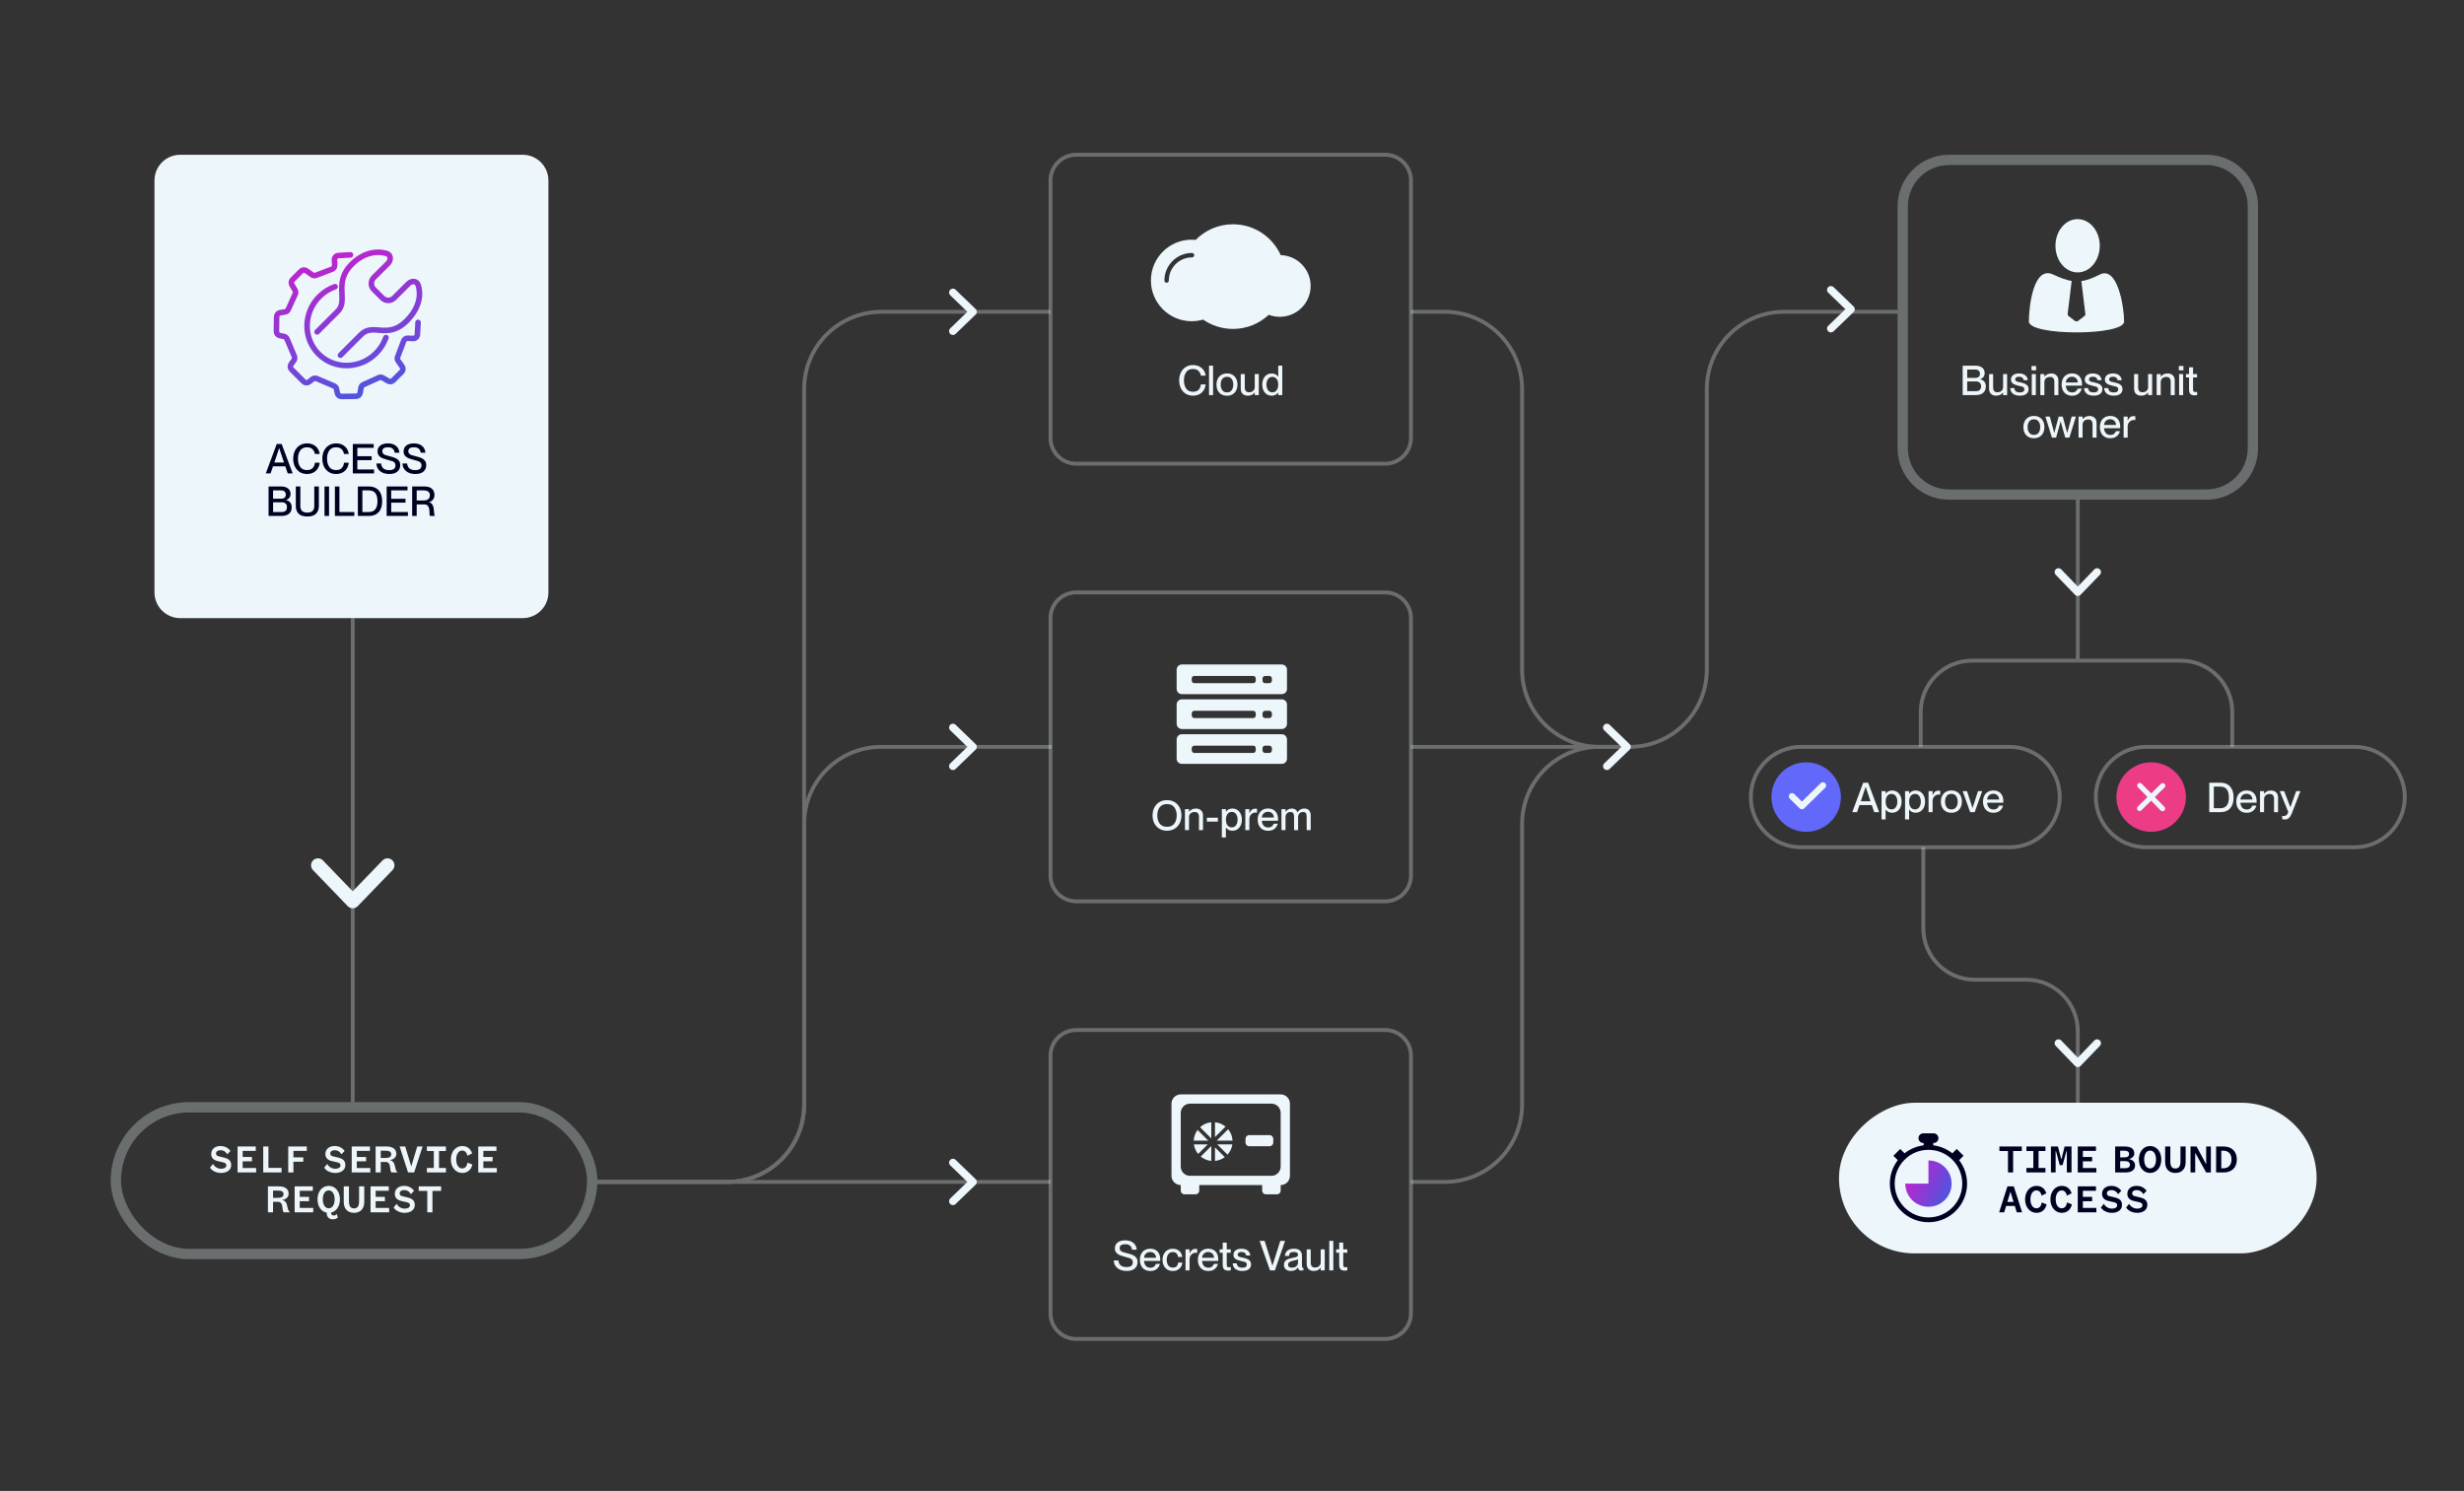 <?xml version="1.0" encoding="utf-8"?>
<svg xmlns="http://www.w3.org/2000/svg" width="927" height="561" viewBox="0 0 927 561" fill="none">
<rect x="0" y="0" width="927" height="561" fill="#333333" stroke="none"/>
<path d="M58.119 67.919C58.119 62.569 62.456 58.232 67.806 58.232H196.636C201.986 58.232 206.323 62.569 206.323 67.919V222.903C206.323 228.253 201.986 232.59 196.636 232.59H67.806C62.456 232.59 58.119 228.253 58.119 222.903V67.919Z" fill="#EDF6FB"/>
<path d="M104.117 167.049H105.962L110.115 178.131H108.255L107.341 175.465H102.707L101.792 178.131H99.995L104.117 167.049ZM106.86 174.024L105.047 168.63H105.016L103.218 174.024H106.86ZM115.49 178.348C114.457 178.348 113.547 178.105 112.762 177.619C111.987 177.123 111.383 176.442 110.949 175.574C110.525 174.695 110.313 173.703 110.313 172.598C110.313 171.492 110.525 170.5 110.949 169.622C111.383 168.744 111.992 168.062 112.778 167.576C113.563 167.08 114.472 166.833 115.505 166.833C116.404 166.833 117.195 167.008 117.877 167.359C118.569 167.711 119.116 168.186 119.519 168.785C119.922 169.385 120.17 170.061 120.263 170.816H118.481C118.357 170.123 118.063 169.534 117.598 169.049C117.133 168.553 116.425 168.305 115.474 168.305C114.327 168.305 113.475 168.713 112.917 169.529C112.369 170.345 112.096 171.363 112.096 172.582C112.096 173.812 112.369 174.835 112.917 175.651C113.475 176.467 114.327 176.875 115.474 176.875C116.456 176.875 117.184 176.612 117.66 176.085C118.145 175.548 118.419 174.887 118.481 174.101H120.263C120.181 174.928 119.938 175.661 119.535 176.302C119.132 176.943 118.584 177.444 117.892 177.805C117.2 178.167 116.399 178.348 115.49 178.348ZM126.433 178.348C125.399 178.348 124.49 178.105 123.705 177.619C122.93 177.123 122.325 176.442 121.891 175.574C121.468 174.695 121.256 173.703 121.256 172.598C121.256 171.492 121.468 170.5 121.891 169.622C122.325 168.744 122.935 168.062 123.72 167.576C124.506 167.08 125.415 166.833 126.448 166.833C127.347 166.833 128.137 167.008 128.819 167.359C129.512 167.711 130.059 168.186 130.462 168.785C130.865 169.385 131.113 170.061 131.206 170.816H129.424C129.3 170.123 129.005 169.534 128.54 169.049C128.075 168.553 127.368 168.305 126.417 168.305C125.27 168.305 124.418 168.713 123.86 169.529C123.312 170.345 123.038 171.363 123.038 172.582C123.038 173.812 123.312 174.835 123.86 175.651C124.418 176.467 125.27 176.875 126.417 176.875C127.399 176.875 128.127 176.612 128.602 176.085C129.088 175.548 129.362 174.887 129.424 174.101H131.206C131.123 174.928 130.881 175.661 130.478 176.302C130.075 176.943 129.527 177.444 128.835 177.805C128.143 178.167 127.342 178.348 126.433 178.348ZM132.741 167.049H140.583V168.522H134.446V171.668H139.824V173.14H134.446V176.659H140.738V178.131H132.741V167.049ZM146.506 178.348C145.566 178.348 144.734 178.193 144.011 177.883C143.288 177.563 142.714 177.108 142.29 176.519C141.877 175.92 141.65 175.212 141.609 174.396H143.375C143.437 175.181 143.716 175.796 144.212 176.24C144.719 176.674 145.468 176.891 146.46 176.891C148.009 176.891 148.784 176.297 148.784 175.109C148.784 174.664 148.671 174.318 148.443 174.07C148.226 173.822 147.932 173.636 147.56 173.512C147.198 173.388 146.573 173.213 145.685 172.985C144.92 172.779 144.29 172.572 143.794 172.365C143.308 172.159 142.895 171.854 142.554 171.451C142.213 171.038 142.042 170.506 142.042 169.855C142.042 168.904 142.389 168.165 143.081 167.638C143.773 167.101 144.719 166.833 145.917 166.833C147.188 166.833 148.206 167.142 148.97 167.762C149.745 168.382 150.174 169.245 150.257 170.351H148.49C148.397 169.669 148.144 169.157 147.73 168.816C147.317 168.465 146.718 168.289 145.933 168.289C145.24 168.289 144.713 168.413 144.352 168.661C144 168.909 143.825 169.276 143.825 169.762C143.825 170.154 143.933 170.464 144.15 170.692C144.367 170.919 144.641 171.095 144.972 171.219C145.302 171.332 145.783 171.467 146.413 171.622C147.353 171.859 148.097 172.086 148.645 172.303C149.192 172.52 149.647 172.846 150.009 173.28C150.381 173.703 150.567 174.282 150.567 175.016C150.567 176.018 150.22 176.824 149.528 177.433C148.846 178.043 147.839 178.348 146.506 178.348ZM156.298 178.348C155.358 178.348 154.526 178.193 153.803 177.883C153.08 177.563 152.507 177.108 152.083 176.519C151.67 175.92 151.442 175.212 151.401 174.396H153.168C153.23 175.181 153.509 175.796 154.005 176.24C154.511 176.674 155.26 176.891 156.252 176.891C157.802 176.891 158.577 176.297 158.577 175.109C158.577 174.664 158.463 174.318 158.236 174.07C158.019 173.822 157.724 173.636 157.352 173.512C156.991 173.388 156.366 173.213 155.477 172.985C154.712 172.779 154.082 172.572 153.586 172.365C153.101 172.159 152.687 171.854 152.346 171.451C152.005 171.038 151.835 170.506 151.835 169.855C151.835 168.904 152.181 168.165 152.873 167.638C153.566 167.101 154.511 166.833 155.71 166.833C156.98 166.833 157.998 167.142 158.763 167.762C159.538 168.382 159.966 169.245 160.049 170.351H158.282C158.189 169.669 157.936 169.157 157.523 168.816C157.11 168.465 156.51 168.289 155.725 168.289C155.033 168.289 154.506 168.413 154.144 168.661C153.793 168.909 153.617 169.276 153.617 169.762C153.617 170.154 153.726 170.464 153.943 170.692C154.16 170.919 154.434 171.095 154.764 171.219C155.095 171.332 155.575 171.467 156.205 171.622C157.146 171.859 157.89 172.086 158.437 172.303C158.985 172.52 159.439 172.846 159.801 173.28C160.173 173.703 160.359 174.282 160.359 175.016C160.359 176.018 160.013 176.824 159.321 177.433C158.639 178.043 157.631 178.348 156.298 178.348ZM101.033 183.049H105.698C106.835 183.049 107.718 183.297 108.348 183.793C108.989 184.279 109.309 184.961 109.309 185.839C109.309 186.986 108.736 187.756 107.589 188.148V188.179C108.219 188.293 108.736 188.577 109.139 189.032C109.542 189.486 109.743 190.106 109.743 190.892C109.743 191.935 109.407 192.736 108.736 193.294C108.064 193.852 107.145 194.131 105.977 194.131H101.033V183.049ZM105.853 192.659C106.618 192.659 107.16 192.498 107.48 192.178C107.801 191.847 107.961 191.398 107.961 190.83C107.961 190.251 107.795 189.802 107.465 189.481C107.134 189.161 106.674 189.001 106.085 189.001H102.738V192.659H105.853ZM105.652 187.653C106.323 187.653 106.804 187.523 107.093 187.265C107.382 186.996 107.527 186.604 107.527 186.087C107.527 185.591 107.377 185.209 107.077 184.94C106.778 184.661 106.344 184.522 105.776 184.522H102.738V187.653H105.652ZM115.617 194.348C114.15 194.348 113.06 193.997 112.347 193.294C111.644 192.591 111.293 191.615 111.293 190.365V183.049H112.998V190.365C112.998 191.222 113.215 191.858 113.649 192.271C114.083 192.674 114.739 192.875 115.617 192.875C116.505 192.875 117.162 192.674 117.585 192.271C118.019 191.858 118.236 191.222 118.236 190.365V183.049H119.956V190.365C119.956 191.615 119.6 192.591 118.887 193.294C118.184 193.997 117.094 194.348 115.617 194.348ZM122.086 183.049H123.791V194.131H122.086V183.049ZM125.991 183.049H127.696V192.659H133.306V194.131H125.991V183.049ZM134.633 183.049H138.849C140.399 183.049 141.607 183.535 142.475 184.506C143.343 185.467 143.777 186.831 143.777 188.598C143.777 190.365 143.348 191.729 142.491 192.69C141.633 193.65 140.43 194.131 138.88 194.131H134.633V183.049ZM138.771 192.659C140.931 192.659 142.01 191.305 142.01 188.598C142.01 185.881 140.931 184.522 138.771 184.522H136.338V192.659H138.771ZM145.47 183.049H153.312V184.522H147.175V187.668H152.553V189.14H147.175V192.659H153.467V194.131H145.47V183.049ZM155.066 183.049H159.684C160.903 183.049 161.833 183.328 162.474 183.886C163.125 184.434 163.45 185.219 163.45 186.242C163.45 186.934 163.259 187.523 162.877 188.009C162.495 188.495 161.993 188.81 161.373 188.954V188.985C161.911 189.089 162.314 189.342 162.582 189.745C162.861 190.148 163.042 190.592 163.125 191.078C163.218 191.563 163.285 192.132 163.326 192.782C163.357 193.206 163.388 193.511 163.419 193.697C163.45 193.883 163.512 193.991 163.605 194.022V194.131H161.776C161.704 194.069 161.658 193.96 161.637 193.805C161.627 193.64 161.616 193.371 161.606 192.999C161.596 192.38 161.549 191.853 161.466 191.419C161.394 190.985 161.213 190.608 160.924 190.287C160.645 189.957 160.211 189.791 159.622 189.791H156.77V194.131H155.066V183.049ZM159.312 188.319C160.097 188.319 160.697 188.154 161.11 187.823C161.523 187.482 161.73 186.996 161.73 186.366C161.73 185.757 161.539 185.297 161.157 184.987C160.785 184.677 160.18 184.522 159.343 184.522H156.77V188.319H159.312Z" fill="#000120"/>
<path d="M131.853 95.899L127.303 96.147C126.442 96.194 125.779 96.927 125.82 97.79L125.914 99.758C125.946 100.436 125.539 101.059 124.904 101.3L118.871 103.594C118.38 103.781 117.828 103.71 117.4 103.404L115.281 101.891C114.656 101.444 113.801 101.515 113.258 102.058L110.061 105.255C109.555 105.761 109.455 106.545 109.818 107.161L111.009 109.186C111.268 109.627 111.297 110.166 111.085 110.632L108.438 116.456C108.221 116.932 107.782 117.269 107.266 117.355L105.388 117.668C104.639 117.793 104.087 118.436 104.076 119.195L104.001 124.699C103.991 125.449 104.512 126.101 105.245 126.257L106.848 126.597C107.349 126.703 107.767 127.047 107.967 127.519L110.743 134.056C110.958 134.562 110.892 135.145 110.569 135.59L109.543 137.008C109.091 137.632 109.159 138.493 109.705 139.039L114.213 143.547C114.775 144.109 115.668 144.163 116.293 143.671L117.577 142.663C118.027 142.309 118.634 142.228 119.161 142.452L125.66 145.212C126.131 145.412 126.476 145.83 126.582 146.331L126.922 147.934C127.078 148.667 127.73 149.188 128.48 149.178L133.984 149.103C134.743 149.092 135.386 148.54 135.511 147.791L135.824 145.913C135.91 145.397 136.247 144.958 136.723 144.741L142.547 142.094C143.013 141.882 143.552 141.911 143.993 142.17L146.018 143.361C146.634 143.724 147.418 143.624 147.924 143.118L151.121 139.921C151.664 139.378 151.735 138.523 151.288 137.898L149.775 135.779C149.469 135.351 149.398 134.799 149.585 134.308L151.879 128.275C152.12 127.64 152.743 127.233 153.421 127.265L155.389 127.359C156.251 127.4 156.985 126.737 157.032 125.876L157.28 121.326M119.306 124.879L127.079 117.106C131.187 112.998 125.302 106.447 132.297 99.452C136.978 94.771 142.144 94.342 145.461 95.379C147.117 95.896 147.181 97.892 145.955 99.119L140.625 104.448C139.398 105.675 139.398 107.663 140.625 108.89L143.845 112.11C145.071 113.336 147.06 113.336 148.286 112.11L153.616 106.78C154.843 105.554 156.813 105.633 157.339 107.286C158.338 110.424 158.202 115.519 152.95 120.771C145.844 127.877 140.403 121.326 135.85 125.878L128.078 133.651M145.197 127.008C144.44 129.162 143.194 131.193 141.461 132.926C135.419 138.968 125.748 139.094 119.861 133.207C113.974 127.32 114.1 117.649 120.142 111.607C121.875 109.874 123.905 108.628 126.06 107.871" stroke="url(#paint0_linear_1505_6238)" stroke-width="2.092" stroke-linecap="round" stroke-linejoin="round"/>
<g opacity="0.3">
<path d="M132.706 232.59L132.706 414.696" stroke="#EDF6FB" stroke-width="1.453"/>
<path d="M781.702 188.032L781.702 248.573M781.702 248.573L741.987 248.573C731.288 248.573 722.614 257.247 722.614 267.946L722.614 281.023M781.702 248.573L820.448 248.573C831.148 248.573 839.821 257.247 839.821 267.946L839.821 281.023" stroke="#EDF6FB" stroke-width="1.453"/>
<path d="M781.703 417.602L781.703 388.015C781.703 377.316 773.029 368.642 762.33 368.642L742.957 368.642C732.257 368.642 723.584 359.969 723.584 349.269L723.584 318.8" stroke="#EDF6FB" stroke-width="1.453"/>
<path d="M224.728 444.725H273.467C289.516 444.725 302.527 431.714 302.527 415.665V310.082C302.527 294.033 315.537 281.022 331.586 281.022H395.695" stroke="#EDF6FB" stroke-width="1.453"/>
<path d="M224.728 444.725H273.467C289.516 444.725 302.527 431.714 302.527 415.665V146.38C302.527 130.331 315.537 117.32 331.586 117.32H395.21" stroke="#EDF6FB" stroke-width="1.453"/>
<path d="M607.83 281.023H601.693C585.644 281.023 572.634 268.012 572.634 251.963V146.38C572.634 130.331 559.623 117.32 543.574 117.32H530.822" stroke="#EDF6FB" stroke-width="1.453"/>
<path d="M608.798 281.022H601.693C585.644 281.022 572.633 294.033 572.633 310.082V415.665C572.633 431.714 559.623 444.725 543.574 444.725H530.821" stroke="#EDF6FB" stroke-width="1.453"/>
<path d="M224.728 444.725H395.21" stroke="#EDF6FB" stroke-width="1.453"/>
<path d="M530.822 281.023H613.072C629.121 281.023 642.132 268.012 642.132 251.963V146.38C642.132 130.331 655.142 117.32 671.191 117.32H713.897" stroke="#EDF6FB" stroke-width="1.453"/>
</g>
<path d="M358.509 288.288L366.043 281.023L358.509 273.758" stroke="#EDF6FB" stroke-width="2.906" stroke-linecap="round" stroke-linejoin="round"/>
<path d="M604.547 288.288L612.081 281.023L604.547 273.758" stroke="#EDF6FB" stroke-width="2.906" stroke-linecap="round" stroke-linejoin="round"/>
<path d="M688.819 123.617L696.353 116.352L688.819 109.087" stroke="#EDF6FB" stroke-width="2.906" stroke-linecap="round" stroke-linejoin="round"/>
<path d="M774.437 215.262L781.702 222.796L788.967 215.262" stroke="#EDF6FB" stroke-width="2.906" stroke-linecap="round" stroke-linejoin="round"/>
<path d="M774.437 392.524L781.702 400.058L788.967 392.524" stroke="#EDF6FB" stroke-width="2.906" stroke-linecap="round" stroke-linejoin="round"/>
<path d="M358.509 124.586L366.043 117.321L358.509 110.056" stroke="#EDF6FB" stroke-width="2.906" stroke-linecap="round" stroke-linejoin="round"/>
<path d="M358.509 451.99L366.043 444.725L358.509 437.46" stroke="#EDF6FB" stroke-width="2.906" stroke-linecap="round" stroke-linejoin="round"/>
<path d="M119.629 325.581L132.706 339.142L145.783 325.581" stroke="#EDF6FB" stroke-width="5.231" stroke-linecap="round" stroke-linejoin="round"/>
<rect opacity="0.3" x="43.59" y="416.634" width="179.201" height="55.213" rx="27.607" stroke="#EDF6FB" stroke-width="3.875"/>
<path d="M79.015 439.365L80.146 437.955C80.782 439.148 81.975 439.768 83.215 439.768C84.362 439.768 85.152 439.319 85.152 438.466C85.152 437.753 84.61 437.521 83.866 437.335L81.898 436.886C80.534 436.576 79.464 435.816 79.464 434.189C79.464 432.422 80.859 431.213 82.936 431.213C84.672 431.213 85.943 431.988 86.702 433.073L85.493 434.344C85.028 433.46 84.191 432.794 82.936 432.794C81.96 432.794 81.278 433.259 81.278 434.065C81.278 434.762 81.805 434.979 82.517 435.15L84.331 435.584C86.005 435.971 86.981 436.746 86.981 438.389C86.981 440.28 85.323 441.349 83.215 441.349C81.371 441.349 79.852 440.605 79.015 439.365ZM96.362 439.505V441.163H89.372V431.399H96.222V433.057H91.294V435.336H94.781V436.979H91.294V439.505H96.362ZM99.031 431.399H100.984V439.458H105.928V441.163H99.031V431.399ZM110.396 441.163H108.443V431.399H115.417V433.057H110.396V435.491H114.1V437.133H110.396V441.163ZM121.965 439.365L123.097 437.955C123.732 439.148 124.926 439.768 126.166 439.768C127.312 439.768 128.103 439.319 128.103 438.466C128.103 437.753 127.56 437.521 126.817 437.335L124.848 436.886C123.484 436.576 122.415 435.816 122.415 434.189C122.415 432.422 123.81 431.213 125.887 431.213C127.622 431.213 128.893 431.988 129.653 433.073L128.444 434.344C127.979 433.46 127.142 432.794 125.887 432.794C124.91 432.794 124.228 433.259 124.228 434.065C124.228 434.762 124.755 434.979 125.468 435.15L127.281 435.584C128.955 435.971 129.932 436.746 129.932 438.389C129.932 440.28 128.273 441.349 126.166 441.349C124.321 441.349 122.802 440.605 121.965 439.365ZM139.312 439.505V441.163H132.322V431.399H139.173V433.057H134.244V435.336H137.731V436.979H134.244V439.505H139.312ZM143.237 432.98V435.708H145.113C146.508 435.708 147.189 435.258 147.189 434.344C147.189 433.46 146.554 432.98 145.175 432.98H143.237ZM149.545 441.163H147.267C146.988 440.915 146.833 440.171 146.755 439.241C146.647 437.908 146.182 437.211 145.02 437.211H143.237V441.163H141.316V431.399H145.438C147.918 431.399 149.111 432.499 149.111 434.204C149.111 435.46 147.964 436.405 146.601 436.483C147.67 436.684 148.352 437.521 148.553 438.668C148.817 440.218 149.111 440.729 149.545 441.055V441.163ZM155.811 441.163H153.517L150.34 431.399H152.447L154.695 438.807H154.757L156.973 431.399H158.988L155.811 441.163ZM167.764 441.163H160.604V439.474H163.207V433.088H160.604V431.399H167.764V433.088H165.16V439.474H167.764V441.163ZM175.889 437.459L177.718 438.172C177.284 440.078 175.982 441.349 173.89 441.349C171.503 441.349 169.628 439.288 169.628 436.281C169.628 433.274 171.503 431.213 173.905 431.213C175.827 431.213 177.098 432.313 177.609 434.003L175.843 434.886C175.595 433.755 174.99 432.918 173.89 432.918C172.588 432.918 171.627 434.22 171.627 436.281C171.627 438.342 172.588 439.644 173.859 439.644C175.083 439.644 175.672 438.761 175.889 437.459ZM186.912 439.505V441.163H179.923V431.399H186.773V433.057H181.844V435.336H185.332V436.979H181.844V439.505H186.912ZM102.722 447.98V450.708H104.597C105.992 450.708 106.674 450.258 106.674 449.344C106.674 448.46 106.039 447.98 104.659 447.98H102.722ZM109.03 456.163H106.752C106.473 455.915 106.318 455.171 106.24 454.241C106.132 452.908 105.667 452.211 104.504 452.211H102.722V456.163H100.8V446.399H104.923C107.402 446.399 108.596 447.499 108.596 449.204C108.596 450.46 107.449 451.405 106.085 451.483C107.155 451.684 107.836 452.521 108.038 453.668C108.301 455.218 108.596 455.729 109.03 456.055V456.163ZM117.837 454.505V456.163H110.847V446.399H117.697V448.057H112.769V450.336H116.256V451.979H112.769V454.505H117.837ZM125.187 458.782C123.777 458.782 122.831 457.868 122.924 456.287C120.879 455.915 119.453 453.978 119.453 451.281C119.453 448.274 121.235 446.213 123.668 446.213C126.102 446.213 127.884 448.274 127.884 451.281C127.884 453.9 126.52 455.807 124.567 456.256C124.521 456.907 124.862 457.356 125.513 457.356C126.024 457.356 126.396 457.155 126.722 456.799L127.078 458.162C126.613 458.55 125.916 458.782 125.187 458.782ZM125.9 451.281C125.9 449.235 125.017 447.918 123.668 447.918C122.32 447.918 121.437 449.235 121.437 451.281C121.437 453.327 122.32 454.644 123.668 454.644C125.017 454.644 125.9 453.327 125.9 451.281ZM133.188 456.349C131.019 456.349 129.329 455.078 129.329 452.226V446.399H131.282V451.979C131.282 453.745 131.825 454.691 133.188 454.691C134.552 454.691 135.095 453.745 135.095 451.979V446.399H137.047V452.226C137.047 455.078 135.343 456.349 133.188 456.349ZM146.397 454.505V456.163H139.407V446.399H146.258V448.057H141.329V450.336H144.816V451.979H141.329V454.505H146.397ZM148.09 454.365L149.222 452.955C149.857 454.148 151.051 454.768 152.29 454.768C153.437 454.768 154.228 454.319 154.228 453.466C154.228 452.753 153.685 452.521 152.941 452.335L150.973 451.886C149.609 451.576 148.54 450.816 148.54 449.189C148.54 447.422 149.935 446.213 152.011 446.213C153.747 446.213 155.018 446.988 155.778 448.073L154.569 449.344C154.104 448.46 153.267 447.794 152.011 447.794C151.035 447.794 150.353 448.259 150.353 449.065C150.353 449.762 150.88 449.979 151.593 450.15L153.406 450.584C155.08 450.971 156.057 451.746 156.057 453.389C156.057 455.28 154.398 456.349 152.29 456.349C150.446 456.349 148.927 455.605 148.09 454.365ZM162.694 456.163H160.757V448.104H157.533V446.399H165.964V448.104H162.694V456.163Z" fill="#EDF6FB"/>
<path opacity="0.3" d="M395.21 67.919C395.21 62.569 399.547 58.232 404.896 58.232H521.135C526.484 58.232 530.821 62.569 530.821 67.919V164.784C530.821 170.134 526.484 174.471 521.135 174.471H404.896C399.547 174.471 395.21 170.134 395.21 164.784V67.919Z" stroke="#EDF6FB" stroke-width="1.453"/>
<path d="M448.809 148.879C447.775 148.879 446.866 148.636 446.081 148.151C445.306 147.655 444.702 146.973 444.268 146.105C443.844 145.227 443.632 144.235 443.632 143.129C443.632 142.024 443.844 141.032 444.268 140.153C444.702 139.275 445.311 138.593 446.096 138.108C446.882 137.612 447.791 137.364 448.824 137.364C449.723 137.364 450.514 137.539 451.195 137.891C451.888 138.242 452.435 138.717 452.838 139.317C453.241 139.916 453.489 140.593 453.582 141.347H451.8C451.676 140.655 451.381 140.066 450.917 139.58C450.452 139.084 449.744 138.836 448.793 138.836C447.646 138.836 446.794 139.244 446.236 140.06C445.688 140.877 445.415 141.894 445.415 143.114C445.415 144.343 445.688 145.366 446.236 146.182C446.794 146.999 447.646 147.407 448.793 147.407C449.775 147.407 450.503 147.143 450.978 146.616C451.464 146.079 451.738 145.418 451.8 144.633H453.582C453.5 145.459 453.257 146.193 452.854 146.833C452.451 147.474 451.903 147.975 451.211 148.337C450.519 148.698 449.718 148.879 448.809 148.879ZM454.854 137.581H456.373V148.662H454.854V137.581ZM461.612 148.895C460.806 148.895 460.103 148.719 459.504 148.368C458.905 148.016 458.445 147.526 458.125 146.895C457.815 146.265 457.66 145.537 457.66 144.71C457.66 143.883 457.82 143.155 458.14 142.525C458.46 141.894 458.915 141.404 459.504 141.052C460.103 140.691 460.811 140.51 461.627 140.51C462.433 140.51 463.131 140.686 463.72 141.037C464.319 141.388 464.773 141.884 465.083 142.525C465.404 143.155 465.564 143.878 465.564 144.695C465.564 145.521 465.404 146.255 465.083 146.895C464.763 147.526 464.303 148.016 463.704 148.368C463.115 148.719 462.418 148.895 461.612 148.895ZM459.24 144.71C459.24 145.578 459.442 146.286 459.845 146.833C460.248 147.371 460.842 147.639 461.627 147.639C462.402 147.639 462.986 147.371 463.379 146.833C463.782 146.286 463.983 145.578 463.983 144.71C463.983 143.842 463.782 143.14 463.379 142.602C462.986 142.055 462.402 141.781 461.627 141.781C460.842 141.781 460.248 142.049 459.845 142.587C459.442 143.124 459.24 143.832 459.24 144.71ZM469.429 148.879C468.654 148.879 468.019 148.657 467.523 148.213C467.037 147.758 466.795 147.097 466.795 146.229V140.758H468.313V145.81C468.313 146.368 468.443 146.807 468.701 147.128C468.969 147.438 469.378 147.593 469.925 147.593C470.576 147.593 471.093 147.412 471.475 147.05C471.868 146.689 472.064 146.208 472.064 145.609V140.758H473.583V148.662H472.064V147.67H472.033C471.795 148.022 471.46 148.311 471.026 148.538C470.592 148.765 470.06 148.879 469.429 148.879ZM478.433 148.879C477.761 148.879 477.157 148.714 476.62 148.383C476.082 148.042 475.659 147.557 475.349 146.926C475.039 146.296 474.884 145.557 474.884 144.71C474.884 143.863 475.039 143.124 475.349 142.494C475.659 141.863 476.082 141.378 476.62 141.037C477.157 140.696 477.761 140.525 478.433 140.525C479.012 140.525 479.497 140.639 479.89 140.866C480.293 141.083 480.618 141.368 480.866 141.719H480.897V137.581H482.416V148.662H480.897V147.732H480.866C480.608 148.063 480.277 148.337 479.874 148.554C479.482 148.771 479.001 148.879 478.433 148.879ZM476.465 144.71C476.465 145.537 476.656 146.229 477.038 146.787C477.42 147.345 477.968 147.624 478.681 147.624C479.363 147.624 479.9 147.365 480.293 146.849C480.685 146.322 480.882 145.609 480.882 144.71C480.882 143.811 480.685 143.103 480.293 142.587C479.9 142.06 479.363 141.796 478.681 141.796C477.968 141.796 477.42 142.075 477.038 142.633C476.656 143.191 476.465 143.883 476.465 144.71Z" fill="#EDF6FB"/>
<path fill-rule="evenodd" clip-rule="evenodd" d="M463.868 123.764C469.076 123.764 473.812 121.742 477.333 118.44C478.622 118.934 480.021 119.204 481.484 119.204C487.894 119.204 493.09 114.008 493.09 107.598C493.09 101.304 488.079 96.18 481.828 95.998C478.745 89.152 471.863 84.387 463.868 84.387C458.376 84.387 453.408 86.636 449.837 90.263C449.34 90.214 448.835 90.189 448.324 90.189C439.854 90.189 432.988 97.055 432.988 105.526C432.988 113.996 439.854 120.862 448.324 120.862C449.821 120.862 451.268 120.647 452.636 120.248C455.821 122.464 459.693 123.764 463.868 123.764ZM439.734 105.558C439.734 100.743 443.637 96.84 448.451 96.84C448.91 96.84 449.282 96.469 449.282 96.01C449.282 95.552 448.91 95.18 448.451 95.18C442.72 95.18 438.073 99.826 438.073 105.558C438.073 106.017 438.445 106.388 438.903 106.388C439.362 106.388 439.734 106.017 439.734 105.558Z" fill="#EDF6FB"/>
<path opacity="0.3" d="M395.21 232.59C395.21 227.24 399.547 222.903 404.896 222.903H521.135C526.484 222.903 530.821 227.24 530.821 232.59V329.455C530.821 334.805 526.484 339.142 521.135 339.142H404.896C399.547 339.142 395.21 334.805 395.21 329.455V232.59Z" stroke="#EDF6FB" stroke-width="1.453"/>
<path d="M439.048 312.581C437.963 312.581 437.008 312.333 436.181 311.837C435.365 311.341 434.729 310.659 434.275 309.792C433.831 308.913 433.608 307.921 433.608 306.816C433.608 305.71 433.831 304.724 434.275 303.856C434.729 302.977 435.365 302.295 436.181 301.81C437.008 301.314 437.963 301.066 439.048 301.066C440.133 301.066 441.084 301.314 441.9 301.81C442.727 302.295 443.362 302.977 443.806 303.856C444.261 304.724 444.488 305.71 444.488 306.816C444.488 307.921 444.261 308.913 443.806 309.792C443.362 310.659 442.727 311.341 441.9 311.837C441.084 312.333 440.133 312.581 439.048 312.581ZM435.391 306.816C435.391 308.056 435.69 309.084 436.29 309.9C436.899 310.706 437.819 311.109 439.048 311.109C440.278 311.109 441.192 310.706 441.792 309.9C442.401 309.084 442.706 308.056 442.706 306.816C442.706 305.576 442.401 304.553 441.792 303.747C441.192 302.941 440.278 302.538 439.048 302.538C437.819 302.538 436.899 302.941 436.29 303.747C435.69 304.553 435.391 305.576 435.391 306.816ZM451.069 307.296C451.069 306.738 450.934 306.304 450.666 305.994C450.407 305.684 450.004 305.529 449.457 305.529C448.806 305.529 448.284 305.71 447.891 306.072C447.509 306.434 447.318 306.914 447.318 307.513V312.364H445.799V304.46H447.318V305.452H447.349C447.587 305.101 447.922 304.811 448.356 304.584C448.79 304.346 449.322 304.228 449.953 304.228C450.728 304.228 451.358 304.455 451.844 304.91C452.339 305.354 452.587 306.01 452.587 306.878V312.364H451.069V307.296ZM454.028 307.699H458.182V309.141H454.028V307.699ZM463.661 312.581C463.083 312.581 462.592 312.473 462.189 312.256C461.786 312.028 461.466 311.739 461.228 311.388H461.197V315.107H459.678V304.46H461.197V305.39H461.228C461.827 304.615 462.638 304.228 463.661 304.228C464.333 304.228 464.937 304.398 465.474 304.739C466.012 305.08 466.435 305.566 466.745 306.196C467.055 306.826 467.21 307.565 467.21 308.412C467.21 309.259 467.055 309.998 466.745 310.628C466.435 311.259 466.012 311.744 465.474 312.085C464.937 312.416 464.333 312.581 463.661 312.581ZM461.212 308.412C461.212 309.311 461.409 310.024 461.801 310.551C462.194 311.068 462.731 311.326 463.413 311.326C464.126 311.326 464.669 311.047 465.041 310.489C465.423 309.931 465.614 309.239 465.614 308.412C465.614 307.586 465.423 306.893 465.041 306.335C464.669 305.777 464.126 305.498 463.413 305.498C462.731 305.498 462.194 305.762 461.801 306.289C461.409 306.805 461.212 307.513 461.212 308.412ZM470.036 312.364H468.517V304.46H470.036V305.963H470.067C470.542 304.837 471.25 304.274 472.19 304.274C472.448 304.274 472.691 304.29 472.919 304.321V305.777C472.733 305.746 472.562 305.731 472.407 305.731C471.715 305.731 471.147 305.969 470.702 306.444C470.258 306.919 470.036 307.529 470.036 308.273V312.364ZM477.075 312.597C476.259 312.597 475.556 312.416 474.967 312.054C474.378 311.693 473.929 311.197 473.619 310.566C473.319 309.936 473.169 309.213 473.169 308.397C473.169 307.57 473.324 306.842 473.634 306.211C473.954 305.581 474.409 305.09 474.998 304.739C475.587 304.388 476.279 304.212 477.075 304.212C478.263 304.212 479.183 304.574 479.834 305.297C480.495 306.02 480.825 307.002 480.825 308.242C480.825 308.541 480.82 308.732 480.81 308.815H474.735C474.755 309.528 474.967 310.132 475.37 310.628C475.783 311.114 476.362 311.357 477.106 311.357C477.726 311.357 478.201 311.207 478.532 310.907C478.873 310.608 479.09 310.282 479.183 309.931H480.732C480.505 310.737 480.087 311.383 479.477 311.868C478.867 312.354 478.067 312.597 477.075 312.597ZM479.245 307.622C479.245 306.991 479.038 306.475 478.625 306.072C478.222 305.659 477.69 305.452 477.028 305.452C476.388 305.452 475.856 305.653 475.432 306.056C475.008 306.449 474.776 306.971 474.735 307.622H479.245ZM486.851 307.296C486.851 306.707 486.753 306.268 486.556 305.979C486.37 305.679 486.009 305.529 485.472 305.529C484.914 305.529 484.464 305.71 484.123 306.072C483.793 306.434 483.627 306.914 483.627 307.513V312.364H482.108V304.46H483.627V305.452H483.658C483.906 305.101 484.221 304.811 484.604 304.584C484.986 304.346 485.451 304.228 485.999 304.228C487.073 304.228 487.771 304.687 488.091 305.607H488.122C488.814 304.687 489.677 304.228 490.71 304.228C491.495 304.228 492.089 304.455 492.492 304.91C492.906 305.364 493.112 306.02 493.112 306.878V312.364H491.593V307.296C491.593 306.707 491.495 306.268 491.299 305.979C491.113 305.679 490.751 305.529 490.214 305.529C489.656 305.529 489.207 305.71 488.866 306.072C488.535 306.434 488.37 306.914 488.37 307.513V312.364H486.851V307.296Z" fill="#EDF6FB"/>
<path fill-rule="evenodd" clip-rule="evenodd" d="M444.632 250.025C443.551 250.025 442.674 250.902 442.674 251.984V259.229C442.674 260.31 443.551 261.187 444.632 261.187H482.229C483.311 261.187 484.187 260.31 484.187 259.229V251.984C484.187 250.902 483.311 250.025 482.229 250.025H444.632ZM449.332 254.334C448.791 254.334 448.353 254.772 448.353 255.313V256.096C448.353 256.637 448.791 257.075 449.332 257.075H471.459C472 257.075 472.438 256.637 472.438 256.096V255.313C472.438 254.772 472 254.334 471.459 254.334H449.332ZM477.53 254.334C478.07 254.334 478.509 254.772 478.509 255.313V256.096C478.509 256.637 478.07 257.075 477.53 257.075H475.963C475.422 257.075 474.984 256.637 474.984 256.096V255.313C474.984 254.772 475.422 254.334 475.963 254.334H477.53Z" fill="#EDF6FB"/>
<path fill-rule="evenodd" clip-rule="evenodd" d="M444.632 263.145C443.551 263.145 442.674 264.022 442.674 265.103V272.349C442.674 273.43 443.551 274.307 444.632 274.307H482.229C483.311 274.307 484.188 273.43 484.188 272.349V265.103C484.188 264.022 483.311 263.145 482.229 263.145H444.632ZM449.332 267.453C448.791 267.453 448.353 267.891 448.353 268.432V269.215C448.353 269.756 448.791 270.195 449.332 270.195H471.459C472 270.195 472.438 269.756 472.438 269.215V268.432C472.438 267.891 472 267.453 471.459 267.453H449.332ZM477.53 267.453C478.07 267.453 478.509 267.891 478.509 268.432V269.215C478.509 269.756 478.07 270.195 477.53 270.195H475.963C475.422 270.195 474.984 269.756 474.984 269.215V268.432C474.984 267.891 475.422 267.453 475.963 267.453H477.53Z" fill="#EDF6FB"/>
<path fill-rule="evenodd" clip-rule="evenodd" d="M444.632 276.265C443.551 276.265 442.674 277.142 442.674 278.223V285.469C442.674 286.55 443.551 287.427 444.632 287.427H482.229C483.311 287.427 484.188 286.55 484.188 285.469V278.223C484.188 277.142 483.311 276.265 482.229 276.265H444.632ZM449.332 280.573C448.791 280.573 448.353 281.012 448.353 281.552V282.336C448.353 282.876 448.791 283.315 449.332 283.315H471.459C472 283.315 472.438 282.876 472.438 282.336V281.552C472.438 281.012 472 280.573 471.459 280.573H449.332ZM477.53 280.573C478.07 280.573 478.509 281.012 478.509 281.552V282.336C478.509 282.876 478.07 283.315 477.53 283.315H475.963C475.422 283.315 474.984 282.876 474.984 282.336V281.552C474.984 281.012 475.422 280.573 475.963 280.573H477.53Z" fill="#EDF6FB"/>
<path opacity="0.3" d="M395.21 397.261C395.21 391.911 399.547 387.574 404.896 387.574H521.135C526.484 387.574 530.821 391.911 530.821 397.261V494.126C530.821 499.476 526.484 503.812 521.135 503.812H404.896C399.547 503.812 395.21 499.476 395.21 494.126V397.261Z" stroke="#EDF6FB" stroke-width="1.453"/>
<path fill-rule="evenodd" clip-rule="evenodd" d="M444.217 411.791C442.295 411.791 440.736 413.35 440.736 415.272V442.425C440.736 444.347 442.295 445.906 444.217 445.906H444.218V447.994C444.218 448.763 444.841 449.386 445.61 449.386H449.787C450.556 449.386 451.18 448.763 451.18 447.994V445.906H474.851V447.994C474.851 448.763 475.475 449.386 476.244 449.386H480.421C481.19 449.386 481.813 448.763 481.813 447.994V445.906C483.736 445.906 485.294 444.347 485.294 442.425V415.272C485.294 413.35 483.736 411.791 481.813 411.791H444.217ZM447.699 415.272C445.776 415.272 444.217 416.831 444.217 418.753V438.944C444.217 440.866 445.776 442.425 447.699 442.425H478.332C480.255 442.425 481.813 440.866 481.813 438.944V418.753C481.813 416.831 480.255 415.272 478.332 415.272H447.699ZM468.585 428.5C468.585 427.731 469.209 427.107 469.978 427.107H477.636C478.405 427.107 479.028 427.731 479.028 428.5V429.892C479.028 430.661 478.405 431.285 477.636 431.285H469.978C469.209 431.285 468.585 430.661 468.585 429.892V428.5ZM457.938 430.589H463.638C463.426 432.069 462.771 433.406 461.811 434.462L457.938 430.589ZM457.098 431.718L460.78 435.399C459.734 436.183 458.471 436.692 457.098 436.822V431.718ZM455.705 431.225V436.822C454.209 436.681 452.844 436.088 451.748 435.183L455.705 431.225ZM454.373 430.589L450.763 434.198C449.928 433.187 449.36 431.948 449.165 430.589L454.373 430.589ZM462.04 424.891C463.015 426.072 463.627 427.564 463.704 429.196L457.734 429.196L462.04 424.891ZM457.098 422.267C458.594 422.408 459.959 423.001 461.055 423.906L457.098 427.864V422.267ZM451.484 424.135C452.622 423.1 454.087 422.42 455.705 422.267L455.705 428.356L451.484 424.135ZM449.099 429.196C449.17 427.688 449.698 426.3 450.547 425.166L454.577 429.196H449.099Z" fill="#EDF6FB"/>
<path d="M423.904 478.22C422.964 478.22 422.132 478.065 421.409 477.755C420.686 477.435 420.112 476.98 419.689 476.391C419.275 475.792 419.048 475.084 419.007 474.268H420.773C420.835 475.053 421.114 475.668 421.61 476.112C422.117 476.546 422.866 476.763 423.858 476.763C425.407 476.763 426.182 476.169 426.182 474.981C426.182 474.536 426.069 474.19 425.841 473.942C425.624 473.694 425.33 473.508 424.958 473.384C424.596 473.26 423.971 473.085 423.083 472.857C422.318 472.651 421.688 472.444 421.192 472.238C420.706 472.031 420.293 471.726 419.952 471.323C419.611 470.91 419.441 470.378 419.441 469.727C419.441 468.776 419.787 468.037 420.479 467.51C421.171 466.973 422.117 466.705 423.315 466.705C424.586 466.705 425.604 467.015 426.368 467.634C427.143 468.254 427.572 469.117 427.655 470.223H425.888C425.795 469.541 425.542 469.029 425.128 468.688C424.715 468.337 424.116 468.161 423.331 468.161C422.638 468.161 422.111 468.285 421.75 468.533C421.398 468.781 421.223 469.148 421.223 469.634C421.223 470.026 421.331 470.336 421.548 470.564C421.765 470.791 422.039 470.967 422.37 471.091C422.7 471.204 423.181 471.339 423.811 471.494C424.751 471.731 425.495 471.959 426.043 472.176C426.59 472.392 427.045 472.718 427.407 473.152C427.779 473.576 427.965 474.154 427.965 474.888C427.965 475.89 427.619 476.696 426.926 477.306C426.244 477.915 425.237 478.22 423.904 478.22ZM432.752 478.235C431.936 478.235 431.233 478.055 430.644 477.693C430.055 477.331 429.606 476.835 429.296 476.205C428.996 475.575 428.846 474.852 428.846 474.035C428.846 473.209 429.001 472.48 429.311 471.85C429.632 471.22 430.086 470.729 430.675 470.378C431.264 470.026 431.956 469.851 432.752 469.851C433.94 469.851 434.86 470.212 435.511 470.936C436.172 471.659 436.502 472.64 436.502 473.88C436.502 474.18 436.497 474.371 436.487 474.454H430.412C430.432 475.167 430.644 475.771 431.047 476.267C431.46 476.753 432.039 476.996 432.783 476.996C433.403 476.996 433.878 476.846 434.209 476.546C434.55 476.246 434.767 475.921 434.86 475.57H436.409C436.182 476.376 435.764 477.021 435.154 477.507C434.545 477.993 433.744 478.235 432.752 478.235ZM434.922 473.26C434.922 472.63 434.715 472.114 434.302 471.711C433.899 471.297 433.367 471.091 432.705 471.091C432.065 471.091 431.533 471.292 431.109 471.695C430.685 472.088 430.453 472.609 430.412 473.26H434.922ZM441.257 478.235C440.482 478.235 439.8 478.06 439.211 477.708C438.622 477.357 438.168 476.866 437.847 476.236C437.527 475.596 437.367 474.867 437.367 474.051C437.367 473.235 437.527 472.511 437.847 471.881C438.168 471.24 438.617 470.744 439.196 470.393C439.785 470.042 440.467 469.866 441.242 469.866C441.903 469.866 442.492 470.001 443.008 470.269C443.525 470.528 443.938 470.894 444.248 471.37C444.558 471.835 444.744 472.367 444.806 472.966H443.241C443.189 472.47 443.008 472.041 442.698 471.68C442.389 471.308 441.908 471.122 441.257 471.122C440.472 471.122 439.888 471.406 439.506 471.974C439.134 472.532 438.948 473.224 438.948 474.051C438.948 474.877 439.134 475.57 439.506 476.128C439.888 476.686 440.472 476.965 441.257 476.965C441.918 476.965 442.404 476.784 442.714 476.422C443.024 476.06 443.2 475.611 443.241 475.074H444.806C444.775 475.673 444.605 476.215 444.295 476.701C443.985 477.176 443.566 477.553 443.039 477.832C442.512 478.101 441.918 478.235 441.257 478.235ZM447.538 478.003H446.019V470.099H447.538V471.602H447.569C448.044 470.476 448.752 469.913 449.692 469.913C449.95 469.913 450.193 469.928 450.421 469.959V471.416C450.235 471.385 450.064 471.37 449.909 471.37C449.217 471.37 448.649 471.607 448.204 472.083C447.76 472.558 447.538 473.167 447.538 473.911V478.003ZM454.577 478.235C453.761 478.235 453.058 478.055 452.469 477.693C451.88 477.331 451.431 476.835 451.121 476.205C450.821 475.575 450.671 474.852 450.671 474.035C450.671 473.209 450.826 472.48 451.136 471.85C451.456 471.22 451.911 470.729 452.5 470.378C453.089 470.026 453.781 469.851 454.577 469.851C455.765 469.851 456.685 470.212 457.336 470.936C457.997 471.659 458.327 472.64 458.327 473.88C458.327 474.18 458.322 474.371 458.312 474.454H452.237C452.257 475.167 452.469 475.771 452.872 476.267C453.285 476.753 453.864 476.996 454.608 476.996C455.228 476.996 455.703 476.846 456.034 476.546C456.375 476.246 456.592 475.921 456.685 475.57H458.234C458.007 476.376 457.589 477.021 456.979 477.507C456.369 477.993 455.569 478.235 454.577 478.235ZM456.747 473.26C456.747 472.63 456.54 472.114 456.127 471.711C455.724 471.297 455.192 471.091 454.53 471.091C453.89 471.091 453.358 471.292 452.934 471.695C452.51 472.088 452.278 472.609 452.237 473.26H456.747ZM462.093 478.096C461.39 478.096 460.864 477.925 460.512 477.584C460.171 477.244 460.001 476.639 460.001 475.771V471.354H458.854V470.099H460.001V467.557H461.52V470.099H463.038V471.354H461.52V475.818C461.52 476.221 461.582 476.494 461.706 476.639C461.84 476.773 462.072 476.841 462.403 476.841C462.599 476.841 462.816 476.82 463.054 476.779V478.003C462.744 478.065 462.424 478.096 462.093 478.096ZM467.418 478.22C466.26 478.22 465.367 477.956 464.736 477.429C464.116 476.903 463.796 476.215 463.775 475.368H465.31C465.341 475.864 465.522 476.262 465.852 476.562C466.193 476.851 466.71 476.996 467.402 476.996C468.012 476.996 468.446 476.887 468.704 476.67C468.962 476.443 469.091 476.164 469.091 475.833C469.091 475.523 468.998 475.286 468.812 475.12C468.626 474.955 468.425 474.846 468.208 474.795C468.001 474.733 467.603 474.64 467.015 474.516C466.405 474.371 465.899 474.221 465.496 474.066C465.093 473.911 464.752 473.679 464.473 473.369C464.194 473.059 464.054 472.651 464.054 472.145C464.054 471.452 464.318 470.899 464.845 470.486C465.382 470.073 466.121 469.866 467.061 469.866C468.094 469.866 468.89 470.104 469.448 470.579C470.006 471.054 470.316 471.659 470.378 472.392H468.843C468.771 472.01 468.606 471.7 468.347 471.463C468.099 471.215 467.681 471.091 467.092 471.091C466.596 471.091 466.229 471.178 465.992 471.354C465.754 471.53 465.635 471.773 465.635 472.083C465.635 472.31 465.702 472.491 465.837 472.625C465.971 472.759 466.141 472.863 466.348 472.935C466.555 472.997 466.86 473.069 467.263 473.152C467.345 473.162 467.469 473.188 467.634 473.229C468.265 473.374 468.787 473.529 469.2 473.694C469.613 473.86 469.959 474.108 470.238 474.438C470.528 474.769 470.672 475.208 470.672 475.756C470.672 476.531 470.388 477.135 469.82 477.569C469.251 478.003 468.451 478.22 467.418 478.22ZM473.896 466.922H475.771L478.716 476.205H478.731L481.66 466.922H483.458L479.646 478.003H477.801L473.896 466.922ZM485.618 478.22C484.833 478.22 484.203 478.013 483.728 477.6C483.263 477.187 483.03 476.639 483.03 475.957C483.03 475.389 483.159 474.934 483.418 474.593C483.686 474.242 484.053 473.973 484.518 473.787C484.993 473.591 485.598 473.426 486.331 473.291C486.838 473.198 487.22 473.116 487.478 473.043C487.737 472.961 487.943 472.852 488.098 472.718C488.253 472.573 488.331 472.377 488.331 472.129C488.331 471.426 487.83 471.075 486.827 471.075C486.156 471.075 485.686 471.189 485.417 471.416C485.148 471.643 484.993 472.026 484.952 472.563H483.402C483.444 471.747 483.748 471.091 484.317 470.595C484.885 470.099 485.742 469.851 486.889 469.851C487.778 469.851 488.486 470.068 489.013 470.502C489.55 470.925 489.819 471.618 489.819 472.578V476.205C489.819 476.505 489.844 476.727 489.896 476.872C489.948 477.006 490.046 477.073 490.191 477.073L490.376 477.058V477.987C490.118 478.049 489.86 478.08 489.602 478.08C489.209 478.08 488.909 477.993 488.703 477.817C488.506 477.631 488.388 477.321 488.346 476.887H488.315C488.057 477.311 487.7 477.641 487.246 477.879C486.791 478.106 486.249 478.22 485.618 478.22ZM484.611 475.849C484.611 476.613 485.061 476.996 485.959 476.996C486.672 476.996 487.246 476.82 487.68 476.469C488.114 476.107 488.331 475.59 488.331 474.919V473.787C488.217 473.891 488.016 473.989 487.726 474.082C487.447 474.164 487.07 474.257 486.595 474.361C485.882 474.505 485.37 474.691 485.061 474.919C484.761 475.136 484.611 475.446 484.611 475.849ZM494.239 478.22C493.465 478.22 492.829 477.998 492.333 477.553C491.848 477.099 491.605 476.438 491.605 475.57V470.099H493.124V475.151C493.124 475.709 493.253 476.148 493.511 476.469C493.78 476.779 494.188 476.934 494.735 476.934C495.386 476.934 495.903 476.753 496.285 476.391C496.678 476.029 496.874 475.549 496.874 474.95V470.099H498.393V478.003H496.874V477.011H496.843C496.606 477.362 496.27 477.652 495.836 477.879C495.402 478.106 494.87 478.22 494.239 478.22ZM500.097 466.922H501.616V478.003H500.097V466.922ZM505.925 478.096C505.222 478.096 504.695 477.925 504.344 477.584C504.003 477.244 503.832 476.639 503.832 475.771V471.354H502.685V470.099H503.832V467.557H505.351V470.099H506.87V471.354H505.351V475.818C505.351 476.221 505.413 476.494 505.537 476.639C505.671 476.773 505.904 476.841 506.235 476.841C506.431 476.841 506.648 476.82 506.885 476.779V478.003C506.575 478.065 506.255 478.096 505.925 478.096Z" fill="#EDF6FB"/>
<path opacity="0.3" d="M733.27 60.17H830.135C839.765 60.17 847.571 67.976 847.571 77.606V168.659C847.571 178.288 839.765 186.094 830.135 186.094H733.27C723.641 186.094 715.834 178.288 715.834 168.659V77.606C715.834 67.976 723.641 60.17 733.27 60.17Z" stroke="#EDF6FB" stroke-width="3.875"/>
<path d="M738.392 137.581H743.057C744.193 137.581 745.077 137.829 745.707 138.325C746.348 138.81 746.668 139.492 746.668 140.37C746.668 141.517 746.095 142.287 744.948 142.68V142.711C745.578 142.824 746.095 143.109 746.497 143.563C746.9 144.018 747.102 144.638 747.102 145.423C747.102 146.466 746.766 147.267 746.095 147.825C745.423 148.383 744.503 148.662 743.336 148.662H738.392V137.581ZM743.212 147.19C743.976 147.19 744.519 147.03 744.839 146.709C745.159 146.379 745.32 145.929 745.32 145.361C745.32 144.782 745.154 144.333 744.824 144.013C744.493 143.692 744.033 143.532 743.444 143.532H740.097V147.19H743.212ZM743.01 142.184C743.682 142.184 744.162 142.055 744.452 141.796C744.741 141.528 744.886 141.135 744.886 140.618C744.886 140.122 744.736 139.74 744.436 139.472C744.137 139.193 743.703 139.053 743.134 139.053H740.097V142.184H743.01ZM750.963 148.879C750.188 148.879 749.553 148.657 749.057 148.213C748.571 147.758 748.328 147.097 748.328 146.229V140.758H749.847V145.81C749.847 146.368 749.976 146.807 750.235 147.128C750.503 147.438 750.911 147.593 751.459 147.593C752.11 147.593 752.627 147.412 753.009 147.05C753.401 146.689 753.598 146.208 753.598 145.609V140.758H755.117V148.662H753.598V147.67H753.567C753.329 148.022 752.993 148.311 752.559 148.538C752.125 148.765 751.593 148.879 750.963 148.879ZM759.936 148.879C758.779 148.879 757.885 148.616 757.255 148.089C756.635 147.562 756.314 146.875 756.294 146.027H757.828C757.859 146.523 758.04 146.921 758.37 147.221C758.711 147.51 759.228 147.655 759.92 147.655C760.53 147.655 760.964 147.546 761.222 147.329C761.48 147.102 761.61 146.823 761.61 146.492C761.61 146.182 761.517 145.945 761.331 145.779C761.145 145.614 760.943 145.506 760.726 145.454C760.52 145.392 760.122 145.299 759.533 145.175C758.923 145.03 758.417 144.88 758.014 144.726C757.611 144.571 757.27 144.338 756.991 144.028C756.712 143.718 756.573 143.31 756.573 142.804C756.573 142.111 756.836 141.559 757.363 141.145C757.9 140.732 758.639 140.525 759.579 140.525C760.613 140.525 761.408 140.763 761.966 141.238C762.524 141.714 762.834 142.318 762.896 143.052H761.362C761.289 142.669 761.124 142.359 760.866 142.122C760.618 141.874 760.199 141.75 759.61 141.75C759.114 141.75 758.748 141.838 758.51 142.013C758.272 142.189 758.154 142.432 758.154 142.742C758.154 142.969 758.221 143.15 758.355 143.284C758.489 143.418 758.66 143.522 758.866 143.594C759.073 143.656 759.378 143.728 759.781 143.811C759.863 143.821 759.987 143.847 760.153 143.889C760.783 144.033 761.305 144.188 761.718 144.354C762.131 144.519 762.478 144.767 762.757 145.097C763.046 145.428 763.19 145.867 763.19 146.415C763.19 147.19 762.906 147.794 762.338 148.228C761.77 148.662 760.969 148.879 759.936 148.879ZM764.388 140.758H765.907V148.662H764.388V140.758ZM764.295 137.705H766.016V139.348H764.295V137.705ZM772.881 143.594C772.881 143.036 772.747 142.602 772.479 142.292C772.22 141.982 771.817 141.827 771.27 141.827C770.619 141.827 770.097 142.008 769.704 142.37C769.322 142.731 769.131 143.212 769.131 143.811V148.662H767.612V140.758H769.131V141.75H769.162C769.4 141.399 769.735 141.109 770.169 140.882C770.603 140.644 771.135 140.525 771.766 140.525C772.541 140.525 773.171 140.753 773.656 141.207C774.152 141.652 774.4 142.308 774.4 143.176V148.662H772.881V143.594ZM779.545 148.895C778.729 148.895 778.026 148.714 777.437 148.352C776.848 147.991 776.399 147.495 776.089 146.864C775.789 146.234 775.639 145.511 775.639 144.695C775.639 143.868 775.794 143.14 776.104 142.509C776.425 141.879 776.879 141.388 777.468 141.037C778.057 140.686 778.749 140.51 779.545 140.51C780.733 140.51 781.653 140.872 782.304 141.595C782.965 142.318 783.296 143.3 783.296 144.54C783.296 144.839 783.29 145.03 783.28 145.113H777.205C777.225 145.826 777.437 146.43 777.84 146.926C778.253 147.412 778.832 147.655 779.576 147.655C780.196 147.655 780.671 147.505 781.002 147.205C781.343 146.906 781.56 146.58 781.653 146.229H783.203C782.975 147.035 782.557 147.681 781.947 148.166C781.338 148.652 780.537 148.895 779.545 148.895ZM781.715 143.92C781.715 143.289 781.508 142.773 781.095 142.37C780.692 141.956 780.16 141.75 779.498 141.75C778.858 141.75 778.326 141.951 777.902 142.354C777.479 142.747 777.246 143.269 777.205 143.92H781.715ZM787.694 148.879C786.537 148.879 785.643 148.616 785.013 148.089C784.393 147.562 784.072 146.875 784.052 146.027H785.586C785.617 146.523 785.798 146.921 786.128 147.221C786.469 147.51 786.986 147.655 787.678 147.655C788.288 147.655 788.722 147.546 788.98 147.329C789.238 147.102 789.368 146.823 789.368 146.492C789.368 146.182 789.275 145.945 789.089 145.779C788.903 145.614 788.701 145.506 788.484 145.454C788.278 145.392 787.88 145.299 787.291 145.175C786.681 145.03 786.175 144.88 785.772 144.726C785.369 144.571 785.028 144.338 784.749 144.028C784.47 143.718 784.331 143.31 784.331 142.804C784.331 142.111 784.594 141.559 785.121 141.145C785.658 140.732 786.397 140.525 787.337 140.525C788.371 140.525 789.166 140.763 789.724 141.238C790.282 141.714 790.592 142.318 790.654 143.052H789.12C789.047 142.669 788.882 142.359 788.624 142.122C788.376 141.874 787.957 141.75 787.368 141.75C786.872 141.75 786.506 141.838 786.268 142.013C786.03 142.189 785.911 142.432 785.911 142.742C785.911 142.969 785.979 143.15 786.113 143.284C786.247 143.418 786.418 143.522 786.624 143.594C786.831 143.656 787.136 143.728 787.539 143.811C787.621 143.821 787.745 143.847 787.911 143.889C788.541 144.033 789.063 144.188 789.476 144.354C789.889 144.519 790.236 144.767 790.514 145.097C790.804 145.428 790.948 145.867 790.948 146.415C790.948 147.19 790.664 147.794 790.096 148.228C789.528 148.662 788.727 148.879 787.694 148.879ZM795.261 148.879C794.104 148.879 793.21 148.616 792.58 148.089C791.96 147.562 791.64 146.875 791.619 146.027H793.154C793.185 146.523 793.365 146.921 793.696 147.221C794.037 147.51 794.554 147.655 795.246 147.655C795.855 147.655 796.289 147.546 796.548 147.329C796.806 147.102 796.935 146.823 796.935 146.492C796.935 146.182 796.842 145.945 796.656 145.779C796.47 145.614 796.269 145.506 796.052 145.454C795.845 145.392 795.447 145.299 794.858 145.175C794.249 145.03 793.743 144.88 793.34 144.726C792.937 144.571 792.596 144.338 792.317 144.028C792.038 143.718 791.898 143.31 791.898 142.804C791.898 142.111 792.162 141.559 792.689 141.145C793.226 140.732 793.965 140.525 794.905 140.525C795.938 140.525 796.734 140.763 797.292 141.238C797.85 141.714 798.16 142.318 798.222 143.052H796.687C796.615 142.669 796.45 142.359 796.191 142.122C795.943 141.874 795.525 141.75 794.936 141.75C794.44 141.75 794.073 141.838 793.835 142.013C793.598 142.189 793.479 142.432 793.479 142.742C793.479 142.969 793.546 143.15 793.681 143.284C793.815 143.418 793.985 143.522 794.192 143.594C794.399 143.656 794.703 143.728 795.106 143.811C795.189 143.821 795.313 143.847 795.478 143.889C796.109 144.033 796.63 144.188 797.044 144.354C797.457 144.519 797.803 144.767 798.082 145.097C798.371 145.428 798.516 145.867 798.516 146.415C798.516 147.19 798.232 147.794 797.664 148.228C797.095 148.662 796.295 148.879 795.261 148.879ZM805.525 148.879C804.751 148.879 804.115 148.657 803.619 148.213C803.134 147.758 802.891 147.097 802.891 146.229V140.758H804.41V145.81C804.41 146.368 804.539 146.807 804.797 147.128C805.066 147.438 805.474 147.593 806.021 147.593C806.672 147.593 807.189 147.412 807.571 147.05C807.964 146.689 808.16 146.208 808.16 145.609V140.758H809.679V148.662H808.16V147.67H808.129C807.892 148.022 807.556 148.311 807.122 148.538C806.688 148.765 806.156 148.879 805.525 148.879ZM816.652 143.594C816.652 143.036 816.518 142.602 816.25 142.292C815.991 141.982 815.588 141.827 815.041 141.827C814.39 141.827 813.868 142.008 813.475 142.37C813.093 142.731 812.902 143.212 812.902 143.811V148.662H811.383V140.758H812.902V141.75H812.933C813.17 141.399 813.506 141.109 813.94 140.882C814.374 140.644 814.906 140.525 815.537 140.525C816.311 140.525 816.942 140.753 817.427 141.207C817.923 141.652 818.171 142.308 818.171 143.176V148.662H816.652V143.594ZM819.813 140.758H821.332V148.662H819.813V140.758ZM819.72 137.705H821.441V139.348H819.72V137.705ZM825.641 148.755C824.938 148.755 824.411 148.585 824.06 148.244C823.719 147.903 823.549 147.298 823.549 146.43V142.013H822.402V140.758H823.549V138.216H825.067V140.758H826.586V142.013H825.067V146.477C825.067 146.88 825.129 147.154 825.253 147.298C825.388 147.433 825.62 147.5 825.951 147.5C826.147 147.5 826.364 147.479 826.602 147.438V148.662C826.292 148.724 825.971 148.755 825.641 148.755ZM765.19 164.895C764.384 164.895 763.681 164.719 763.082 164.368C762.483 164.016 762.023 163.526 761.703 162.895C761.393 162.265 761.238 161.537 761.238 160.71C761.238 159.883 761.398 159.155 761.718 158.525C762.039 157.894 762.493 157.404 763.082 157.052C763.681 156.691 764.389 156.51 765.205 156.51C766.011 156.51 766.709 156.686 767.298 157.037C767.897 157.388 768.352 157.884 768.662 158.525C768.982 159.155 769.142 159.878 769.142 160.695C769.142 161.521 768.982 162.255 768.662 162.895C768.341 163.526 767.882 164.016 767.282 164.368C766.693 164.719 765.996 164.895 765.19 164.895ZM762.819 160.71C762.819 161.578 763.02 162.286 763.423 162.833C763.826 163.371 764.42 163.639 765.205 163.639C765.98 163.639 766.564 163.371 766.957 162.833C767.36 162.286 767.561 161.578 767.561 160.71C767.561 159.842 767.36 159.14 766.957 158.602C766.564 158.055 765.98 157.781 765.205 157.781C764.42 157.781 763.826 158.049 763.423 158.587C763.02 159.124 762.819 159.832 762.819 160.71ZM769.525 156.758H771.168L772.842 162.88H772.873L774.516 156.758H776.05L777.693 162.88H777.724L779.413 156.758H780.994L778.545 164.662H776.98L775.275 158.571H775.244L773.539 164.662H771.974L769.525 156.758ZM787.252 159.594C787.252 159.036 787.118 158.602 786.849 158.292C786.591 157.982 786.188 157.827 785.641 157.827C784.99 157.827 784.468 158.008 784.075 158.37C783.693 158.731 783.502 159.212 783.502 159.811V164.662H781.983V156.758H783.502V157.75H783.533C783.77 157.399 784.106 157.109 784.54 156.882C784.974 156.644 785.506 156.525 786.136 156.525C786.911 156.525 787.542 156.753 788.027 157.207C788.523 157.652 788.771 158.308 788.771 159.176V164.662H787.252V159.594ZM793.916 164.895C793.1 164.895 792.397 164.714 791.808 164.352C791.219 163.991 790.77 163.495 790.46 162.864C790.16 162.234 790.01 161.511 790.01 160.695C790.01 159.868 790.165 159.14 790.475 158.509C790.795 157.879 791.25 157.388 791.839 157.037C792.428 156.686 793.12 156.51 793.916 156.51C795.104 156.51 796.024 156.872 796.675 157.595C797.336 158.318 797.666 159.3 797.666 160.54C797.666 160.839 797.661 161.03 797.651 161.113H791.576C791.596 161.826 791.808 162.43 792.211 162.926C792.624 163.412 793.203 163.655 793.947 163.655C794.567 163.655 795.042 163.505 795.373 163.205C795.714 162.906 795.931 162.58 796.024 162.229H797.573C797.346 163.035 796.928 163.681 796.318 164.166C795.708 164.652 794.908 164.895 793.916 164.895ZM796.086 159.92C796.086 159.289 795.879 158.773 795.466 158.37C795.063 157.956 794.531 157.75 793.869 157.75C793.229 157.75 792.697 157.951 792.273 158.354C791.849 158.747 791.617 159.269 791.576 159.92H796.086ZM800.468 164.662H798.949V156.758H800.468V158.261H800.499C800.975 157.135 801.682 156.572 802.623 156.572C802.881 156.572 803.124 156.587 803.351 156.618V158.075C803.165 158.044 802.995 158.029 802.84 158.029C802.147 158.029 801.579 158.266 801.135 158.742C800.69 159.217 800.468 159.827 800.468 160.571V164.662Z" fill="#EDF6FB"/>
<path fill-rule="evenodd" clip-rule="evenodd" d="M781.634 102.506C786.238 102.506 789.969 98.016 789.969 92.477C789.969 86.939 786.238 82.449 781.634 82.449C777.031 82.449 773.299 86.939 773.299 92.477C773.299 98.016 777.031 102.506 781.634 102.506ZM763.298 120.967C763.298 115.497 764.965 99.788 772.466 103.304C775.215 104.592 777.404 105.388 779.402 105.714L777.895 118.051C777.853 118.391 777.995 118.729 778.268 118.937L780.629 120.745C780.977 121.011 781.459 121.011 781.807 120.745L784.168 118.937C784.441 118.729 784.583 118.391 784.541 118.051L783.041 105.777C785.136 105.494 787.282 104.66 789.97 103.304C796.637 99.938 799.138 115.497 799.138 120.968C799.138 126.437 763.298 126.438 763.298 120.967Z" fill="#EDF6FB"/>
<rect x="692.586" y="470.878" width="55.213" height="178.232" rx="27.607" transform="rotate(-90 692.586 470.878)" fill="#EDF6FB" stroke="#EDF6FB" stroke-width="1.453"/>
<path d="M757.377 441.163H755.44V433.104H752.216V431.399H760.647V433.104H757.377V441.163ZM769.532 441.163H762.372V439.474H764.975V433.088H762.372V431.399H769.532V433.088H766.928V439.474H769.532V441.163ZM775.983 438.404H774.914L773.519 433.197H773.364V441.163H771.597V431.399H774.232L775.456 436.064H775.596L776.743 431.399H779.347V441.163H777.58V433.197H777.425L775.983 438.404ZM788.681 439.505V441.163H781.691V431.399H788.541V433.057H783.613V435.336H787.1V436.979H783.613V439.505H788.681ZM800.808 436.095C802.11 436.281 803.257 437.087 803.257 438.482C803.257 440.171 801.971 441.163 799.692 441.163H795.756V431.399H799.46C801.909 431.399 802.963 432.453 802.963 434.049C802.963 435.15 802.002 435.94 800.808 436.095ZM797.647 432.98V435.491H799.351C800.529 435.491 801.01 434.964 801.01 434.235C801.01 433.507 800.529 432.98 799.351 432.98H797.647ZM799.506 436.901H797.647V439.582H799.522C800.715 439.582 801.32 439.071 801.32 438.249C801.32 437.443 800.715 436.901 799.506 436.901ZM813.118 436.281C813.118 439.288 811.336 441.349 808.903 441.349C806.469 441.349 804.687 439.288 804.687 436.281C804.687 433.274 806.469 431.213 808.903 431.213C811.336 431.213 813.118 433.274 813.118 436.281ZM811.134 436.281C811.134 434.235 810.251 432.918 808.903 432.918C807.554 432.918 806.671 434.235 806.671 436.281C806.671 438.327 807.554 439.644 808.903 439.644C810.251 439.644 811.134 438.327 811.134 436.281ZM818.423 441.349C816.253 441.349 814.563 440.078 814.563 437.226V431.399H816.516V436.979C816.516 438.745 817.059 439.691 818.423 439.691C819.786 439.691 820.329 438.745 820.329 436.979V431.399H822.282V437.226C822.282 440.078 820.577 441.349 818.423 441.349ZM826.408 431.399L830.004 438.094V431.399H831.771V441.163H829.988L825.881 433.739V441.163H824.114V431.399H826.408ZM833.743 441.163V431.399H836.61C839.586 431.399 841.539 433.228 841.539 436.281C841.539 439.334 839.586 441.163 836.61 441.163H833.743ZM835.696 439.598H836.455C838.377 439.598 839.524 438.373 839.524 436.266C839.524 434.189 838.377 432.964 836.455 432.964H835.696V439.598ZM756.339 448.507L755.207 452.257H757.548L756.401 448.507H756.339ZM758.741 456.163L758.013 453.761H754.743L754.014 456.163H752.108L755.238 446.399H757.625L760.756 456.163H758.741ZM768.137 452.459L769.966 453.172C769.532 455.078 768.23 456.349 766.138 456.349C763.751 456.349 761.876 454.288 761.876 451.281C761.876 448.274 763.751 446.213 766.153 446.213C768.075 446.213 769.346 447.313 769.857 449.003L768.091 449.886C767.843 448.755 767.238 447.918 766.138 447.918C764.836 447.918 763.875 449.22 763.875 451.281C763.875 453.342 764.836 454.644 766.107 454.644C767.331 454.644 767.92 453.761 768.137 452.459ZM777.657 452.459L779.486 453.172C779.052 455.078 777.75 456.349 775.658 456.349C773.271 456.349 771.396 454.288 771.396 451.281C771.396 448.274 773.271 446.213 775.673 446.213C777.595 446.213 778.866 447.313 779.378 449.003L777.611 449.886C777.363 448.755 776.758 447.918 775.658 447.918C774.356 447.918 773.395 449.22 773.395 451.281C773.395 453.342 774.356 454.644 775.627 454.644C776.851 454.644 777.44 453.761 777.657 452.459ZM788.681 454.505V456.163H781.691V446.399H788.541V448.057H783.613V450.336H787.1V451.979H783.613V454.505H788.681ZM790.374 454.365L791.505 452.955C792.141 454.148 793.334 454.768 794.574 454.768C795.721 454.768 796.511 454.319 796.511 453.466C796.511 452.753 795.969 452.521 795.225 452.335L793.257 451.886C791.893 451.576 790.823 450.816 790.823 449.189C790.823 447.422 792.218 446.213 794.295 446.213C796.031 446.213 797.302 446.988 798.061 448.073L796.852 449.344C796.387 448.46 795.55 447.794 794.295 447.794C793.319 447.794 792.637 448.259 792.637 449.065C792.637 449.762 793.164 449.979 793.877 450.15L795.69 450.584C797.364 450.971 798.34 451.746 798.34 453.389C798.34 455.28 796.682 456.349 794.574 456.349C792.73 456.349 791.211 455.605 790.374 454.365ZM799.894 454.365L801.025 452.955C801.661 454.148 802.854 454.768 804.094 454.768C805.241 454.768 806.031 454.319 806.031 453.466C806.031 452.753 805.489 452.521 804.745 452.335L802.777 451.886C801.413 451.576 800.343 450.816 800.343 449.189C800.343 447.422 801.738 446.213 803.815 446.213C805.551 446.213 806.822 446.988 807.581 448.073L806.372 449.344C805.907 448.46 805.07 447.794 803.815 447.794C802.839 447.794 802.157 448.259 802.157 449.065C802.157 449.762 802.684 449.979 803.397 450.15L805.21 450.584C806.884 450.971 807.86 451.746 807.86 453.389C807.86 455.28 806.202 456.349 804.094 456.349C802.25 456.349 800.731 455.605 799.894 454.365Z" fill="#000120"/>
<circle cx="725.52" cy="445.36" r="13.622" stroke="#000120" stroke-width="1.816"/>
<line x1="734.709" y1="436.326" x2="737.434" y2="433.602" stroke="#000120" stroke-width="3.632"/>
<line y1="-1.816" x2="3.853" y2="-1.816" transform="matrix(-0.707 -0.707 -0.707 0.707 715.046 437.61)" stroke="#000120" stroke-width="3.632"/>
<line y1="-1.816" x2="3.853" y2="-1.816" transform="matrix(-4.37114e-08 -1 -1 4.37114e-08 723.704 431.958)" stroke="#000120" stroke-width="3.632"/>
<path d="M723.583 428.257H727.457" stroke="#000120" stroke-width="3.632" stroke-linecap="round"/>
<path d="M716.802 445.359C716.802 450.174 720.705 454.077 725.52 454.077C730.335 454.077 734.238 450.174 734.238 445.359C734.238 440.545 730.335 436.642 725.52 436.642V445.359H716.802Z" fill="url(#paint1_linear_1505_6238)"/>
<path opacity="0.3" d="M658.684 299.911C658.684 289.479 667.14 281.022 677.572 281.022H756.033C766.465 281.022 774.922 289.479 774.922 299.911V299.911C774.922 310.343 766.465 318.8 756.033 318.8H677.572C667.14 318.8 658.684 310.343 658.684 299.911V299.911Z" stroke="#EDF6FB" stroke-width="1.453"/>
<path d="M700.979 294.503H702.824L706.977 305.584H705.118L704.203 302.918H699.569L698.655 305.584H696.857L700.979 294.503ZM703.723 301.477L701.909 296.083H701.878L700.081 301.477H703.723ZM711.862 305.801C711.283 305.801 710.792 305.692 710.389 305.475C709.986 305.248 709.666 304.959 709.429 304.608H709.398V308.327H707.879V297.68H709.398V298.61H709.429C710.028 297.835 710.839 297.447 711.862 297.447C712.533 297.447 713.138 297.618 713.675 297.959C714.212 298.3 714.636 298.785 714.946 299.416C715.256 300.046 715.411 300.785 715.411 301.632C715.411 302.479 715.256 303.218 714.946 303.848C714.636 304.478 714.212 304.964 713.675 305.305C713.138 305.636 712.533 305.801 711.862 305.801ZM709.413 301.632C709.413 302.531 709.609 303.244 710.002 303.771C710.395 304.287 710.932 304.546 711.614 304.546C712.327 304.546 712.869 304.267 713.241 303.709C713.623 303.151 713.815 302.458 713.815 301.632C713.815 300.805 713.623 300.113 713.241 299.555C712.869 298.997 712.327 298.718 711.614 298.718C710.932 298.718 710.395 298.982 710.002 299.509C709.609 300.025 709.413 300.733 709.413 301.632ZM720.701 305.801C720.122 305.801 719.631 305.692 719.228 305.475C718.825 305.248 718.505 304.959 718.267 304.608H718.236V308.327H716.718V297.68H718.236V298.61H718.267C718.867 297.835 719.678 297.447 720.701 297.447C721.372 297.447 721.977 297.618 722.514 297.959C723.051 298.3 723.475 298.785 723.785 299.416C724.095 300.046 724.25 300.785 724.25 301.632C724.25 302.479 724.095 303.218 723.785 303.848C723.475 304.478 723.051 304.964 722.514 305.305C721.977 305.636 721.372 305.801 720.701 305.801ZM718.252 301.632C718.252 302.531 718.448 303.244 718.841 303.771C719.234 304.287 719.771 304.546 720.453 304.546C721.166 304.546 721.708 304.267 722.08 303.709C722.462 303.151 722.654 302.458 722.654 301.632C722.654 300.805 722.462 300.113 722.08 299.555C721.708 298.997 721.166 298.718 720.453 298.718C719.771 298.718 719.234 298.982 718.841 299.509C718.448 300.025 718.252 300.733 718.252 301.632ZM727.075 305.584H725.557V297.68H727.075V299.183H727.106C727.582 298.057 728.289 297.494 729.23 297.494C729.488 297.494 729.731 297.509 729.958 297.54V298.997C729.772 298.966 729.602 298.951 729.447 298.951C728.754 298.951 728.186 299.188 727.742 299.664C727.298 300.139 727.075 300.748 727.075 301.492V305.584ZM734.145 305.816C733.339 305.816 732.637 305.641 732.038 305.29C731.438 304.938 730.979 304.447 730.658 303.817C730.348 303.187 730.193 302.458 730.193 301.632C730.193 300.805 730.353 300.077 730.674 299.447C730.994 298.816 731.449 298.326 732.038 297.974C732.637 297.613 733.345 297.432 734.161 297.432C734.967 297.432 735.664 297.607 736.253 297.959C736.852 298.31 737.307 298.806 737.617 299.447C737.937 300.077 738.097 300.8 738.097 301.616C738.097 302.443 737.937 303.177 737.617 303.817C737.297 304.447 736.837 304.938 736.238 305.29C735.649 305.641 734.951 305.816 734.145 305.816ZM731.774 301.632C731.774 302.5 731.976 303.208 732.379 303.755C732.782 304.292 733.376 304.561 734.161 304.561C734.936 304.561 735.52 304.292 735.912 303.755C736.315 303.208 736.517 302.5 736.517 301.632C736.517 300.764 736.315 300.061 735.912 299.524C735.52 298.976 734.936 298.703 734.161 298.703C733.376 298.703 732.782 298.971 732.379 299.509C731.976 300.046 731.774 300.754 731.774 301.632ZM738.389 297.68H740.016L742.093 304.019H742.109L744.154 297.68H745.735L742.914 305.584H741.21L738.389 297.68ZM749.946 305.816C749.13 305.816 748.427 305.636 747.838 305.274C747.249 304.912 746.8 304.416 746.49 303.786C746.19 303.156 746.04 302.433 746.04 301.616C746.04 300.79 746.195 300.061 746.505 299.431C746.825 298.801 747.28 298.31 747.869 297.959C748.458 297.607 749.15 297.432 749.946 297.432C751.134 297.432 752.054 297.793 752.705 298.517C753.366 299.24 753.696 300.222 753.696 301.461C753.696 301.761 753.691 301.952 753.681 302.035H747.606C747.626 302.748 747.838 303.352 748.241 303.848C748.654 304.334 749.233 304.577 749.977 304.577C750.597 304.577 751.072 304.427 751.403 304.127C751.744 303.827 751.961 303.502 752.054 303.151H753.603C753.376 303.957 752.958 304.602 752.348 305.088C751.738 305.574 750.938 305.816 749.946 305.816ZM752.116 300.841C752.116 300.211 751.909 299.695 751.496 299.292C751.093 298.878 750.561 298.672 749.899 298.672C749.259 298.672 748.727 298.873 748.303 299.276C747.879 299.669 747.647 300.191 747.606 300.841H752.116Z" fill="#EDF6FB"/>
<circle cx="679.509" cy="299.91" r="13.077" transform="rotate(-180 679.509 299.91)" fill="#6168FA"/>
<path d="M674.182 299.63L677.918 303.301L685.805 295.552" stroke="#EDF6FB" stroke-width="2.422" stroke-linecap="round" stroke-linejoin="round"/>
<path opacity="0.3" d="M788.483 299.911C788.483 289.479 796.94 281.022 807.372 281.022H885.832C896.264 281.022 904.721 289.479 904.721 299.911V299.911C904.721 310.343 896.264 318.8 885.832 318.8H807.372C796.94 318.8 788.483 310.343 788.483 299.911V299.911Z" stroke="#EDF6FB" stroke-width="1.453"/>
<path d="M831.17 294.503H835.386C836.935 294.503 838.144 294.988 839.012 295.959C839.88 296.92 840.314 298.284 840.314 300.051C840.314 301.818 839.885 303.182 839.028 304.143C838.17 305.104 836.966 305.584 835.417 305.584H831.17V294.503ZM835.308 304.112C837.468 304.112 838.547 302.758 838.547 300.051C838.547 297.334 837.468 295.975 835.308 295.975H832.875V304.112H835.308ZM845.231 305.816C844.415 305.816 843.712 305.636 843.123 305.274C842.534 304.912 842.085 304.416 841.775 303.786C841.475 303.156 841.326 302.433 841.326 301.616C841.326 300.79 841.481 300.061 841.791 299.431C842.111 298.801 842.565 298.31 843.154 297.959C843.743 297.607 844.436 297.432 845.231 297.432C846.419 297.432 847.339 297.793 847.99 298.517C848.651 299.24 848.982 300.222 848.982 301.461C848.982 301.761 848.977 301.952 848.966 302.035H842.891C842.912 302.748 843.123 303.352 843.526 303.848C843.94 304.334 844.518 304.577 845.262 304.577C845.882 304.577 846.357 304.427 846.688 304.127C847.029 303.827 847.246 303.502 847.339 303.151H848.889C848.662 303.957 848.243 304.602 847.633 305.088C847.024 305.574 846.223 305.816 845.231 305.816ZM847.401 300.841C847.401 300.211 847.194 299.695 846.781 299.292C846.378 298.878 845.846 298.672 845.185 298.672C844.544 298.672 844.012 298.873 843.588 299.276C843.165 299.669 842.932 300.191 842.891 300.841H847.401ZM855.534 300.516C855.534 299.958 855.4 299.524 855.131 299.214C854.873 298.904 854.47 298.749 853.922 298.749C853.272 298.749 852.75 298.93 852.357 299.292C851.975 299.653 851.784 300.134 851.784 300.733V305.584H850.265V297.68H851.784V298.672H851.815C852.052 298.32 852.388 298.031 852.822 297.804C853.256 297.566 853.788 297.447 854.418 297.447C855.193 297.447 855.824 297.675 856.309 298.129C856.805 298.574 857.053 299.23 857.053 300.098V305.584H855.534V300.516ZM859.582 308.358C859.303 308.358 858.977 308.322 858.605 308.25V307.01C858.874 307.041 859.091 307.056 859.256 307.056C859.608 307.056 859.928 306.938 860.217 306.7C860.517 306.473 860.739 306.075 860.884 305.506L857.691 297.68H859.349L861.659 303.724H861.69L863.859 297.68H865.456L862.325 305.77C861.953 306.731 861.555 307.402 861.132 307.785C860.718 308.167 860.202 308.358 859.582 308.358Z" fill="#EDF6FB"/>
<circle cx="809.308" cy="299.91" r="13.077" transform="rotate(-180 809.308 299.91)" fill="#EB3C85"/>
<path d="M804.95 304.193L813.668 295.628M805.026 295.552L813.591 304.27" stroke="#EDF6FB" stroke-width="1.937" stroke-linecap="round" stroke-linejoin="round"/>
<defs>
<linearGradient id="paint0_linear_1505_6238" x1="131.911" y1="87.288" x2="155.323" y2="151.239" gradientUnits="userSpaceOnUse">
<stop stop-color="#CA1ECC"/>
<stop offset="1" stop-color="#3E5DE0"/>
</linearGradient>
<linearGradient id="paint1_linear_1505_6238" x1="717.696" y1="437.908" x2="737.43" y2="447.552" gradientUnits="userSpaceOnUse">
<stop stop-color="#CA1ECC"/>
<stop offset="1" stop-color="#3E5DE0"/>
</linearGradient>
</defs>
</svg>